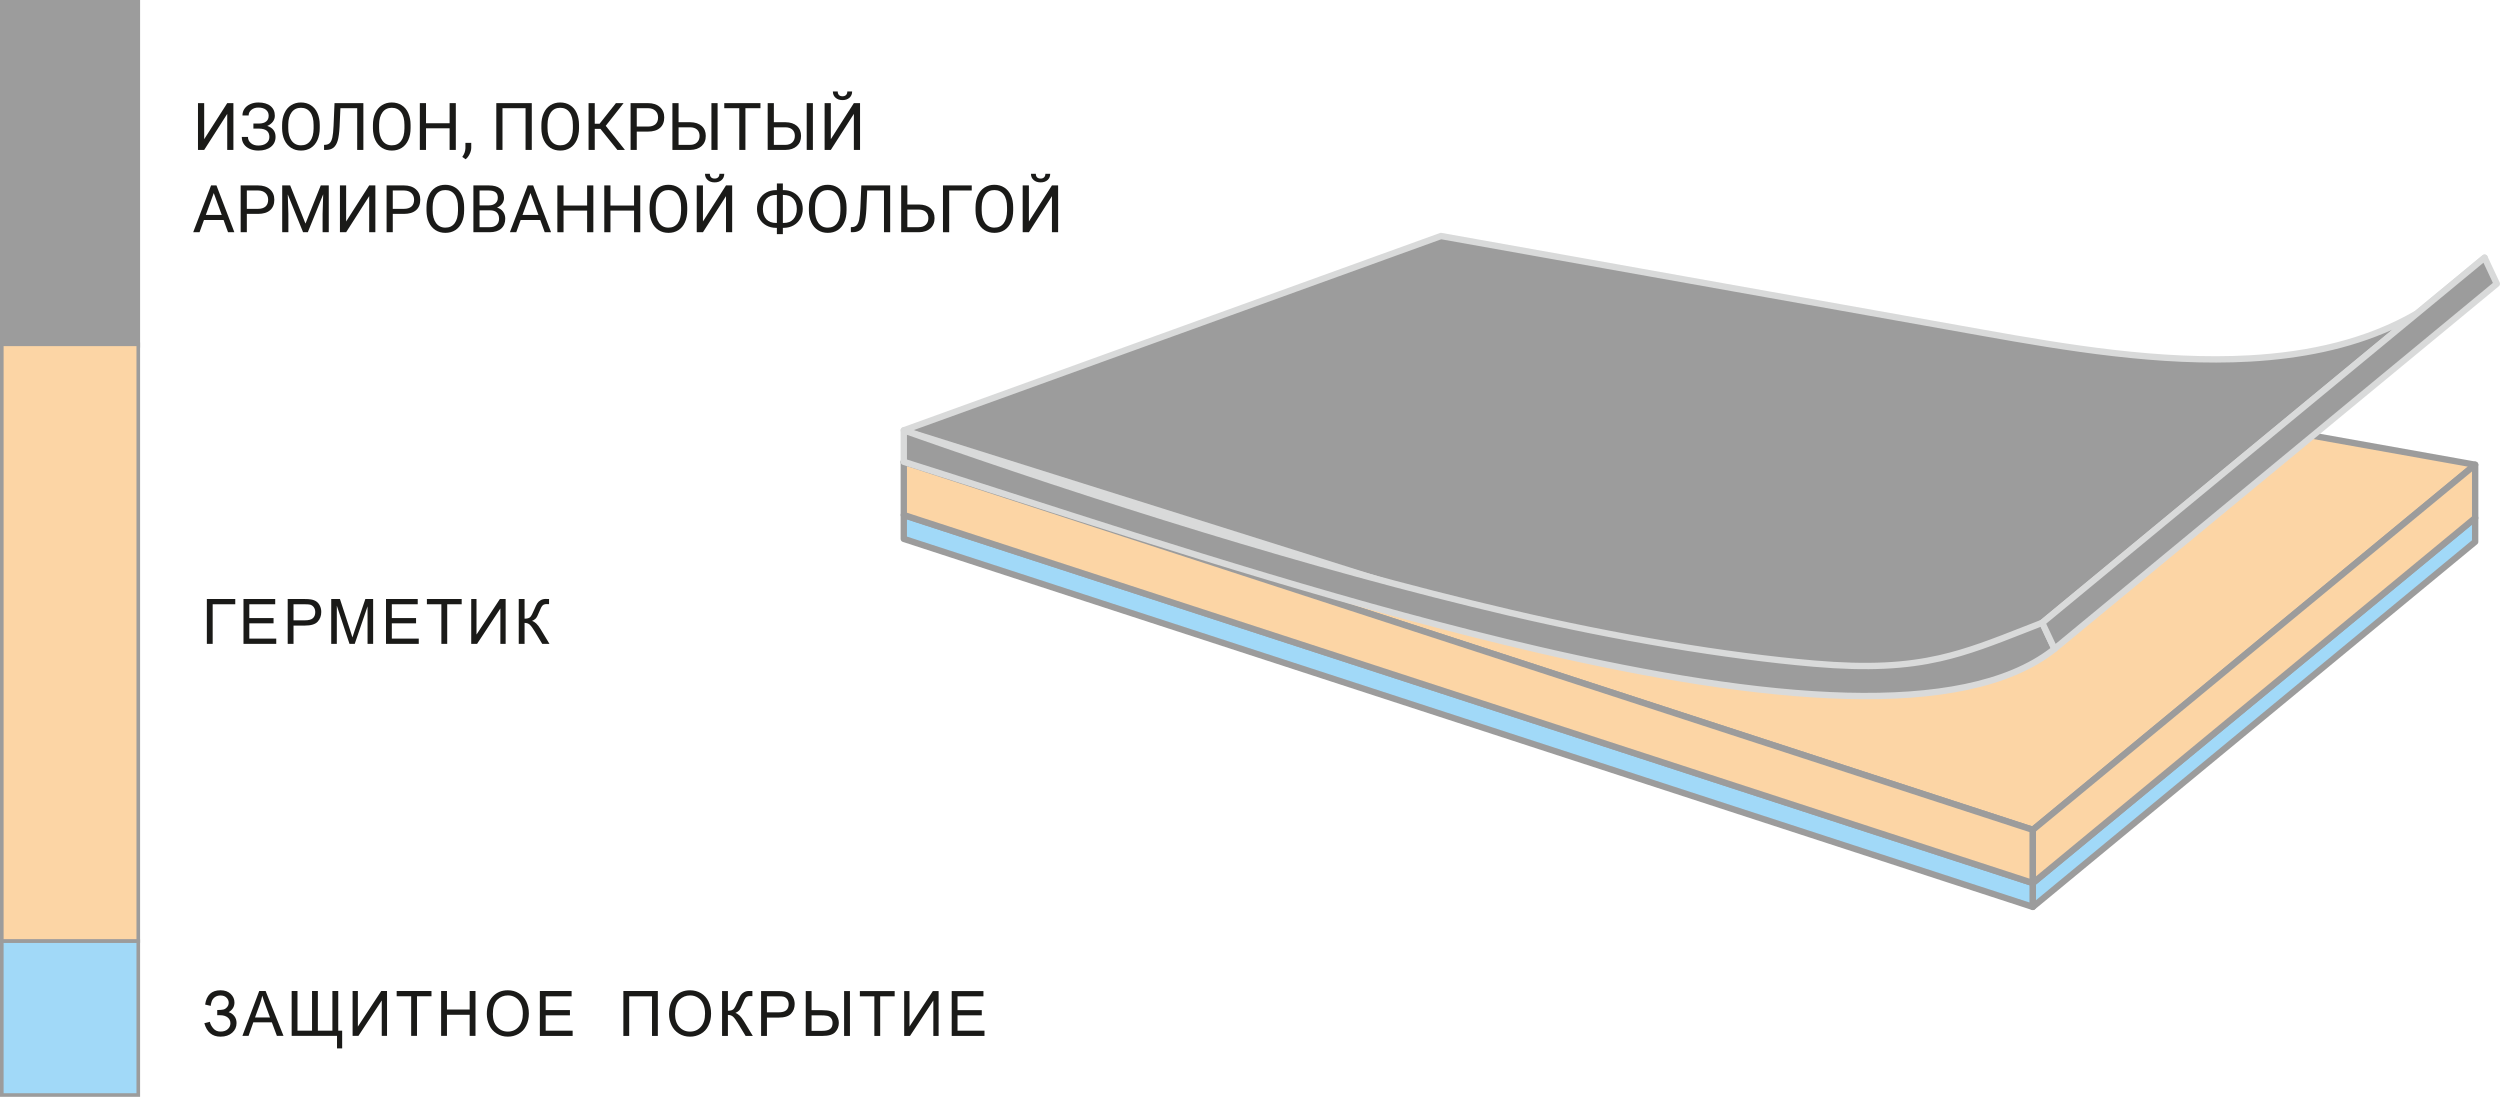 <?xml version="1.0" encoding="UTF-8"?> <svg xmlns="http://www.w3.org/2000/svg" width="200" height="88" viewBox="0 0 200 88" fill="none"> <path fill-rule="evenodd" clip-rule="evenodd" d="M72.302 43.111L162.626 72.553V70.645L72.302 41.202L72.302 43.111Z" fill="#A1D9F8"></path> <path fill-rule="evenodd" clip-rule="evenodd" d="M72.154 40.996C72.22 40.948 72.305 40.935 72.382 40.96L162.706 70.403C162.81 70.437 162.881 70.534 162.881 70.644V72.553C162.881 72.634 162.842 72.711 162.776 72.758C162.71 72.806 162.626 72.82 162.548 72.794L72.224 43.352C72.12 43.318 72.049 43.221 72.049 43.111L72.049 41.202C72.049 41.12 72.088 41.044 72.154 40.996ZM72.557 41.552L72.557 42.926L162.373 72.203V70.829L72.557 41.552Z" fill="#9C9C9C"></path> <path fill-rule="evenodd" clip-rule="evenodd" d="M162.626 72.552V70.644L198.012 41.434L198.012 43.343L162.626 72.552Z" fill="#A1D9F8"></path> <path fill-rule="evenodd" clip-rule="evenodd" d="M198.122 41.204C198.211 41.246 198.268 41.336 198.268 41.434L198.267 43.343C198.267 43.419 198.233 43.49 198.175 43.539L162.789 72.748C162.713 72.811 162.608 72.824 162.519 72.782C162.43 72.74 162.373 72.651 162.373 72.552V70.644C162.373 70.568 162.407 70.496 162.465 70.448L197.852 41.238C197.927 41.175 198.033 41.162 198.122 41.204ZM162.881 70.764V72.013L197.759 43.223L197.759 41.974L162.881 70.764Z" fill="#9C9C9C"></path> <path fill-rule="evenodd" clip-rule="evenodd" d="M115.276 22.404L198.013 37.178L162.627 66.388L72.304 36.947L115.276 22.404Z" fill="#FCD5A5"></path> <path fill-rule="evenodd" clip-rule="evenodd" d="M115.193 22.163C115.234 22.149 115.277 22.146 115.32 22.154L198.057 36.927C198.155 36.945 198.233 37.017 198.258 37.113C198.284 37.209 198.251 37.311 198.174 37.374L162.788 66.584C162.721 66.639 162.63 66.657 162.548 66.63L72.224 37.188C72.12 37.154 72.049 37.058 72.049 36.948C72.048 36.839 72.118 36.741 72.222 36.706L115.193 22.163ZM115.295 22.666L73.109 36.942L162.572 66.103L197.427 37.331L115.295 22.666Z" fill="#9C9C9C"></path> <path fill-rule="evenodd" clip-rule="evenodd" d="M72.302 41.202L162.626 70.644L162.626 66.388L72.302 36.946L72.302 41.202Z" fill="#FCD5A5"></path> <path fill-rule="evenodd" clip-rule="evenodd" d="M72.154 36.74C72.22 36.693 72.305 36.679 72.382 36.704L162.706 66.147C162.81 66.181 162.881 66.278 162.881 66.388L162.881 70.644C162.881 70.725 162.842 70.802 162.776 70.85C162.71 70.897 162.626 70.911 162.548 70.886L72.224 41.444C72.12 41.41 72.049 41.312 72.049 41.202L72.049 36.946C72.049 36.865 72.088 36.788 72.154 36.74ZM72.558 37.296L72.557 41.017L162.373 70.294L162.373 66.573L72.558 37.296Z" fill="#9C9C9C"></path> <path fill-rule="evenodd" clip-rule="evenodd" d="M162.626 70.644V70.644V66.388L198.012 37.178V41.434L162.626 70.644Z" fill="#FCD5A5"></path> <path fill-rule="evenodd" clip-rule="evenodd" d="M198.122 36.948C198.211 36.99 198.268 37.08 198.268 37.178V41.434C198.268 41.51 198.234 41.582 198.175 41.63L162.798 70.833C162.752 70.874 162.693 70.898 162.627 70.898C162.487 70.898 162.373 70.785 162.373 70.644V66.388C162.373 66.312 162.407 66.24 162.465 66.192L197.852 36.982C197.927 36.919 198.033 36.906 198.122 36.948ZM162.881 70.105V66.508L197.759 37.717V41.315L162.881 70.105Z" fill="#9C9C9C"></path> <path fill-rule="evenodd" clip-rule="evenodd" d="M115.276 18.881L158.686 26.633C171.795 28.974 189.056 31.745 198.768 20.613L163.382 49.824C151.193 59.85 134.254 53.931 120.067 49.465L72.304 34.426L115.276 18.881Z" fill="#9C9C9C"></path> <path fill-rule="evenodd" clip-rule="evenodd" d="M142.447 55.332C150.017 56.12 157.377 55.092 163.543 50.02L163.543 50.02L193.52 25.274C195.504 24.117 197.335 22.641 198.959 20.78C199.046 20.681 199.042 20.531 198.95 20.436C198.857 20.341 198.708 20.333 198.606 20.417L193.229 24.855C189.301 27.137 184.747 28.152 179.986 28.422C172.852 28.826 165.287 27.553 158.73 26.382L115.32 18.631C115.276 18.623 115.231 18.627 115.189 18.642L72.216 34.187C72.114 34.224 72.047 34.322 72.049 34.431C72.051 34.54 72.123 34.636 72.227 34.668L119.99 49.707L120.042 49.541L119.99 49.707C120.539 49.88 121.093 50.055 121.651 50.232C128.284 52.331 135.47 54.605 142.447 55.332ZM191.395 26.369L163.22 49.627C157.197 54.582 149.993 55.607 142.499 54.826C135.577 54.105 128.439 51.846 121.796 49.744C121.241 49.569 120.69 49.394 120.142 49.222L73.096 34.409L115.298 19.143L158.64 26.883C165.192 28.053 172.812 29.337 180.014 28.929C184.013 28.703 187.893 27.954 191.395 26.369Z" fill="#D9DADA"></path> <path fill-rule="evenodd" clip-rule="evenodd" d="M72.304 36.947C99.792 45.611 149.861 63.46 164.361 51.913L163.382 49.823C157.045 52.281 153.934 53.849 145.097 53.087C138.101 52.484 129.338 51.013 120.795 49.016C104.711 45.255 87.067 39.63 72.304 34.426V36.947Z" fill="#9C9C9C"></path> <path fill-rule="evenodd" clip-rule="evenodd" d="M72.557 36.76V34.785C87.255 39.957 104.763 45.528 120.736 49.263C129.288 51.263 138.063 52.736 145.074 53.341C149.512 53.723 152.526 53.522 155.232 52.911C157.521 52.394 159.584 51.584 162.085 50.603C162.463 50.454 162.851 50.302 163.252 50.146L164.044 51.838C160.481 54.573 154.776 55.592 147.731 55.41C140.594 55.226 132.136 53.811 123.259 51.761C108.934 48.454 93.553 43.502 80.922 39.436C77.967 38.485 75.163 37.582 72.557 36.76ZM147.718 55.918C154.893 56.104 160.82 55.057 164.518 52.112C164.61 52.039 164.64 51.912 164.59 51.805L163.611 49.715C163.555 49.594 163.414 49.538 163.289 49.586C162.806 49.774 162.342 49.956 161.893 50.132C159.391 51.114 157.368 51.907 155.12 52.415C152.478 53.012 149.518 53.214 145.118 52.834C138.137 52.232 129.386 50.764 120.852 48.768C104.781 45.01 87.146 39.388 72.388 34.186C72.31 34.159 72.224 34.171 72.156 34.218C72.089 34.266 72.049 34.343 72.049 34.426V36.947C72.049 37.058 72.121 37.156 72.227 37.189C74.876 38.024 77.737 38.945 80.757 39.917C93.389 43.984 108.797 48.944 123.145 52.257C132.035 54.309 140.531 55.733 147.718 55.918Z" fill="#D9DADA"></path> <path fill-rule="evenodd" clip-rule="evenodd" d="M164.36 51.913L164.361 51.913L163.382 49.824L198.768 20.613L199.747 22.703L164.36 51.913Z" fill="#9C9C9C"></path> <path fill-rule="evenodd" clip-rule="evenodd" d="M164.125 52.012L163.151 49.931C163.102 49.826 163.13 49.701 163.219 49.628L198.605 20.417C198.666 20.367 198.746 20.348 198.823 20.365C198.9 20.383 198.964 20.434 198.997 20.505L199.976 22.595C200.025 22.7 199.997 22.825 199.908 22.899L164.532 52.101C164.531 52.101 164.53 52.102 164.529 52.103C164.446 52.178 164.323 52.189 164.227 52.13L164.227 52.13C164.181 52.102 164.146 52.06 164.125 52.012ZM164.451 51.508L163.695 49.894L198.676 21.018L199.432 22.633L164.451 51.508Z" fill="#D9DADA"></path> <path d="M16.347 81.859L16.789 81.744C16.822 81.918 16.912 82.091 17.058 82.265C17.204 82.439 17.397 82.526 17.639 82.526C17.884 82.526 18.078 82.462 18.22 82.332C18.362 82.204 18.433 82.047 18.433 81.864C18.433 81.667 18.359 81.509 18.209 81.393C18.06 81.276 17.856 81.217 17.599 81.217H17.378V80.801C17.591 80.801 17.753 80.789 17.866 80.763C17.979 80.737 18.079 80.674 18.166 80.57C18.253 80.468 18.296 80.35 18.296 80.218C18.296 80.062 18.237 79.926 18.118 79.811C18 79.695 17.84 79.638 17.639 79.638C17.462 79.638 17.311 79.683 17.187 79.774C17.063 79.865 16.977 79.986 16.929 80.135C16.881 80.285 16.858 80.397 16.858 80.47L16.411 80.365C16.52 79.603 16.931 79.221 17.642 79.221C17.985 79.221 18.256 79.319 18.456 79.514C18.657 79.709 18.757 79.936 18.757 80.197C18.757 80.531 18.603 80.79 18.293 80.974C18.472 81.025 18.622 81.129 18.743 81.284C18.864 81.441 18.924 81.627 18.924 81.844C18.924 82.153 18.807 82.412 18.573 82.62C18.339 82.828 18.029 82.933 17.643 82.933C16.979 82.933 16.547 82.575 16.347 81.859L16.347 81.859ZM19.391 82.872L20.739 79.281H21.25L22.681 82.872H22.152L21.745 81.784H20.265L19.884 82.872H19.391ZM20.402 81.397H21.6L21.233 80.402C21.123 80.1 21.039 79.85 20.981 79.652C20.933 79.886 20.868 80.116 20.787 80.344L20.402 81.397ZM23.333 79.281H23.799V82.451H24.963V79.281H25.429V82.451H26.592V79.281H27.059V82.451H27.373V83.87H26.961V82.872H23.333V79.281ZM28.208 79.281H28.63V82.125L30.501 79.281H30.962V82.872H30.54V80.036L28.673 82.872H28.208V79.281ZM32.893 82.872V79.703H31.734V79.281H34.518V79.703H33.359V82.872H32.893ZM35.29 82.872V79.281H35.757V80.761H37.573V79.281H38.039V82.872H37.573V81.182H35.757V82.872H35.29ZM38.946 81.124C38.946 80.529 39.103 80.063 39.417 79.726C39.73 79.389 40.134 79.221 40.63 79.221C40.955 79.221 41.247 79.301 41.508 79.459C41.768 79.617 41.967 79.837 42.104 80.121C42.24 80.403 42.309 80.724 42.309 81.083C42.309 81.446 42.237 81.772 42.093 82.059C41.949 82.346 41.745 82.564 41.482 82.711C41.218 82.859 40.933 82.932 40.628 82.932C40.296 82.932 40.001 82.85 39.74 82.687C39.48 82.525 39.282 82.302 39.148 82.019C39.014 81.738 38.946 81.439 38.946 81.124L38.946 81.124ZM39.428 81.133C39.428 81.566 39.541 81.906 39.769 82.154C39.996 82.402 40.282 82.527 40.625 82.527C40.975 82.527 41.262 82.401 41.489 82.151C41.715 81.9 41.828 81.544 41.828 81.082C41.828 80.791 41.78 80.536 41.683 80.319C41.586 80.102 41.445 79.933 41.259 79.813C41.073 79.693 40.864 79.633 40.633 79.633C40.304 79.633 40.021 79.749 39.783 79.979C39.546 80.21 39.428 80.594 39.428 81.133V81.133ZM43.189 82.873V79.282H45.728V79.704H43.656V80.807H45.595V81.228H43.656V82.452H45.811V82.873H43.189ZM49.869 79.282H52.627V82.873H52.161V79.704H50.335V82.873H49.869V79.282ZM53.523 81.125C53.523 80.53 53.68 80.064 53.993 79.727C54.307 79.39 54.711 79.222 55.207 79.222C55.531 79.222 55.823 79.302 56.085 79.459C56.345 79.617 56.544 79.838 56.68 80.121C56.817 80.404 56.886 80.725 56.886 81.083C56.886 81.447 56.813 81.773 56.669 82.059C56.525 82.347 56.322 82.564 56.058 82.711C55.794 82.859 55.509 82.933 55.204 82.933C54.873 82.933 54.578 82.851 54.316 82.688C54.056 82.525 53.858 82.303 53.724 82.02C53.59 81.739 53.523 81.44 53.523 81.125V81.125ZM54.004 81.134C54.004 81.567 54.118 81.906 54.345 82.155C54.572 82.403 54.858 82.528 55.202 82.528C55.552 82.528 55.839 82.402 56.066 82.151C56.292 81.901 56.404 81.545 56.404 81.083C56.404 80.791 56.356 80.537 56.26 80.32C56.163 80.102 56.022 79.933 55.836 79.814C55.649 79.694 55.441 79.634 55.209 79.634C54.88 79.634 54.597 79.749 54.36 79.98C54.123 80.211 54.004 80.595 54.004 81.134V81.134ZM57.766 79.283H58.233V80.858C58.444 80.858 58.594 80.815 58.68 80.731C58.767 80.646 58.877 80.444 59.011 80.123C59.108 79.886 59.188 79.72 59.252 79.623C59.315 79.525 59.405 79.443 59.522 79.377C59.638 79.311 59.767 79.278 59.908 79.278C60.087 79.278 60.181 79.28 60.191 79.283V79.694C60.174 79.694 60.144 79.693 60.098 79.691C60.046 79.689 60.015 79.689 60.004 79.689C59.856 79.689 59.745 79.725 59.673 79.799C59.6 79.873 59.516 80.03 59.421 80.27C59.303 80.574 59.204 80.766 59.122 80.846C59.041 80.924 58.943 80.988 58.83 81.035C59.056 81.099 59.28 81.314 59.501 81.678L60.225 82.873H59.648L59.058 81.9C58.897 81.63 58.762 81.445 58.654 81.344C58.545 81.243 58.405 81.193 58.233 81.193V82.873H57.766V79.283L57.766 79.283ZM60.888 82.874V79.283H62.215C62.449 79.283 62.627 79.295 62.751 79.317C62.923 79.347 63.068 79.403 63.185 79.485C63.302 79.567 63.396 79.683 63.467 79.831C63.538 79.979 63.574 80.142 63.574 80.32C63.574 80.624 63.479 80.882 63.288 81.093C63.098 81.304 62.754 81.409 62.256 81.409H61.355V82.874L60.888 82.874ZM61.355 80.988H62.263C62.564 80.988 62.777 80.931 62.904 80.817C63.029 80.702 63.093 80.542 63.093 80.334C63.093 80.184 63.056 80.055 62.981 79.948C62.907 79.841 62.809 79.77 62.688 79.736C62.609 79.716 62.464 79.704 62.254 79.704H61.355V80.988ZM64.46 79.283H64.926V80.812H65.763C66.312 80.812 66.673 80.916 66.847 81.124C67.019 81.332 67.106 81.567 67.106 81.831C67.106 82.109 67.014 82.352 66.828 82.561C66.643 82.769 66.299 82.874 65.796 82.874H64.46V79.283ZM64.926 82.467H65.774C66.065 82.467 66.277 82.417 66.408 82.317C66.54 82.217 66.605 82.056 66.605 81.835C66.605 81.686 66.565 81.559 66.486 81.458C66.406 81.357 66.303 81.293 66.177 81.266C66.052 81.237 65.842 81.224 65.547 81.224H64.926L64.926 82.467ZM67.528 79.283H67.995V82.874H67.528V79.283ZM69.948 82.874V79.704H68.789V79.283H71.573V79.704H70.414V82.874H69.948ZM72.335 79.283H72.758V82.126L74.629 79.283H75.089V82.874H74.667V80.038L72.801 82.874H72.335V79.283ZM76.137 82.874V79.283H78.675V79.704H76.603V80.808H78.542V81.229H76.603V82.452H78.758V82.874H76.137Z" fill="#1A1A18"></path> <path d="M16.548 47.921H18.821V48.342H17.014V51.511H16.548V47.921ZM19.479 51.511V47.921H22.017V48.342H19.945V49.445H21.884V49.867H19.945V51.09H22.1V51.511H19.479ZM23.016 51.511V47.921H24.343C24.576 47.921 24.755 47.933 24.878 47.955C25.051 47.984 25.196 48.04 25.313 48.122C25.43 48.205 25.524 48.32 25.595 48.468C25.666 48.616 25.701 48.779 25.701 48.958C25.701 49.262 25.606 49.52 25.416 49.73C25.226 49.942 24.881 50.047 24.384 50.047H23.482V51.512L23.016 51.511ZM23.482 49.626H24.39C24.692 49.626 24.904 49.569 25.031 49.455C25.157 49.34 25.22 49.18 25.22 48.971C25.22 48.822 25.183 48.693 25.109 48.586C25.034 48.479 24.936 48.408 24.815 48.374C24.737 48.354 24.592 48.342 24.382 48.342H23.482L23.482 49.626ZM26.498 51.511V47.921H27.195L28.027 50.463C28.104 50.699 28.159 50.876 28.194 50.994C28.235 50.864 28.297 50.671 28.383 50.418L29.228 47.921H29.851V51.511H29.404V48.508L28.378 51.511H27.96L26.945 48.452V51.511H26.498ZM30.88 51.511V47.921H33.418V48.342H31.346V49.445H33.285V49.867H31.346V51.09H33.501V51.511H30.88ZM35.31 51.511V48.342H34.152V47.921H36.935V48.342H35.777V51.511H35.31ZM37.698 47.921H38.12V50.764L39.992 47.921H40.452V51.511H40.03V48.675L38.164 51.511H37.698V47.921ZM41.5 47.921H41.966V49.495C42.178 49.495 42.328 49.453 42.414 49.368C42.5 49.284 42.61 49.082 42.744 48.761C42.842 48.524 42.922 48.358 42.986 48.261C43.048 48.163 43.139 48.081 43.255 48.015C43.372 47.949 43.501 47.916 43.642 47.916C43.821 47.916 43.915 47.918 43.925 47.921V48.332C43.908 48.332 43.877 48.331 43.832 48.329C43.78 48.327 43.749 48.327 43.737 48.327C43.589 48.327 43.479 48.363 43.407 48.437C43.333 48.511 43.25 48.668 43.155 48.908C43.037 49.212 42.937 49.404 42.856 49.483C42.774 49.562 42.676 49.626 42.563 49.673C42.79 49.737 43.014 49.952 43.235 50.316L43.959 51.511H43.381L42.792 50.538C42.63 50.268 42.495 50.083 42.387 49.982C42.279 49.881 42.139 49.831 41.966 49.831V51.511H41.5V47.921L41.5 47.921Z" fill="#1A1A18"></path> <path fill-rule="evenodd" clip-rule="evenodd" d="M11.062 0.144H0.144V27.665H11.062V0.144Z" fill="#9C9C9C"></path> <path fill-rule="evenodd" clip-rule="evenodd" d="M0 0H11.207V27.809H0V0ZM0.288 0.288V27.521H10.918V0.288H0.288Z" fill="#9C9C9C"></path> <path fill-rule="evenodd" clip-rule="evenodd" d="M11.062 75.293H0.144V27.546H11.062V75.293Z" fill="#FCD5A5"></path> <path fill-rule="evenodd" clip-rule="evenodd" d="M0 27.402H11.207V75.436H0V27.402ZM0.288 27.69V75.148H10.918V27.69H0.288Z" fill="#9C9C9C"></path> <path fill-rule="evenodd" clip-rule="evenodd" d="M11.062 75.293H0.144V87.602H11.062V75.293Z" fill="#A1D9F8"></path> <path fill-rule="evenodd" clip-rule="evenodd" d="M0 75.149H11.207V87.746H0V75.149ZM0.288 75.437V87.458H10.918V75.437H0.288Z" fill="#9C9C9C"></path> <path d="M18.178 8.25H18.672V11.994H18.178V9.109L16.335 11.994H15.838V8.25H16.335V11.135L18.178 8.25Z" fill="#1A1A18"></path> <path d="M21.493 9.255C21.493 9.057 21.42 8.899 21.275 8.782C21.131 8.664 20.927 8.605 20.665 8.605C20.446 8.605 20.261 8.666 20.112 8.787C19.965 8.907 19.891 9.057 19.891 9.235H19.397C19.397 9.036 19.451 8.858 19.559 8.7C19.669 8.542 19.822 8.42 20.017 8.332C20.213 8.243 20.429 8.198 20.665 8.198C21.084 8.198 21.408 8.293 21.64 8.481C21.871 8.668 21.987 8.929 21.987 9.263C21.987 9.436 21.934 9.594 21.828 9.736C21.721 9.879 21.573 9.991 21.383 10.073C21.823 10.221 22.044 10.513 22.044 10.95C22.044 11.286 21.918 11.553 21.668 11.75C21.418 11.947 21.084 12.046 20.665 12.046C20.417 12.046 20.19 12.002 19.986 11.914C19.784 11.825 19.626 11.699 19.513 11.536C19.4 11.373 19.343 11.18 19.343 10.955H19.837C19.837 11.152 19.915 11.317 20.071 11.449C20.227 11.579 20.425 11.644 20.665 11.644C20.934 11.644 21.149 11.582 21.308 11.457C21.469 11.332 21.55 11.166 21.55 10.96C21.55 10.521 21.278 10.298 20.735 10.289H20.272V9.883H20.732C20.982 9.878 21.172 9.821 21.3 9.713C21.429 9.605 21.493 9.453 21.493 9.255Z" fill="#1A1A18"></path> <path d="M25.579 10.243C25.579 10.61 25.518 10.93 25.394 11.205C25.271 11.477 25.096 11.686 24.87 11.83C24.643 11.974 24.379 12.046 24.078 12.046C23.783 12.046 23.521 11.974 23.293 11.83C23.065 11.684 22.888 11.477 22.761 11.21C22.636 10.941 22.572 10.63 22.568 10.276V10.006C22.568 9.646 22.631 9.328 22.756 9.052C22.881 8.776 23.058 8.565 23.286 8.42C23.515 8.272 23.778 8.198 24.073 8.198C24.373 8.198 24.637 8.271 24.865 8.417C25.094 8.561 25.271 8.771 25.394 9.047C25.518 9.321 25.579 9.641 25.579 10.006V10.243ZM25.088 10.001C25.088 9.557 24.999 9.217 24.821 8.98C24.643 8.742 24.393 8.623 24.073 8.623C23.761 8.623 23.515 8.742 23.334 8.98C23.156 9.217 23.064 9.546 23.059 9.968V10.243C23.059 10.673 23.149 11.012 23.329 11.259C23.511 11.504 23.761 11.626 24.078 11.626C24.397 11.626 24.643 11.511 24.818 11.279C24.993 11.046 25.083 10.713 25.088 10.279V10.001Z" fill="#1A1A18"></path> <path d="M29.069 8.25V11.994H28.575V8.656H27.233L27.166 10.14C27.14 10.637 27.089 11.011 27.012 11.261C26.936 11.511 26.825 11.696 26.678 11.814C26.53 11.931 26.333 11.991 26.086 11.994H25.924V11.59L26.027 11.585C26.186 11.573 26.309 11.522 26.395 11.431C26.48 11.338 26.546 11.192 26.59 10.991C26.635 10.791 26.666 10.482 26.685 10.065L26.762 8.25H29.069Z" fill="#1A1A18"></path> <path d="M32.847 10.243C32.847 10.61 32.785 10.93 32.662 11.205C32.538 11.477 32.363 11.686 32.137 11.83C31.911 11.974 31.647 12.046 31.345 12.046C31.05 12.046 30.789 11.974 30.561 11.83C30.333 11.684 30.155 11.477 30.028 11.21C29.903 10.941 29.839 10.63 29.835 10.276V10.006C29.835 9.646 29.898 9.328 30.023 9.052C30.148 8.776 30.325 8.565 30.553 8.42C30.783 8.272 31.045 8.198 31.34 8.198C31.64 8.198 31.904 8.271 32.132 8.417C32.362 8.561 32.538 8.771 32.662 9.047C32.785 9.321 32.847 9.641 32.847 10.006V10.243ZM32.356 10.001C32.356 9.557 32.267 9.217 32.088 8.98C31.91 8.742 31.66 8.623 31.34 8.623C31.028 8.623 30.782 8.742 30.602 8.98C30.424 9.217 30.332 9.546 30.327 9.968V10.243C30.327 10.673 30.417 11.012 30.597 11.259C30.778 11.504 31.028 11.626 31.345 11.626C31.664 11.626 31.911 11.511 32.086 11.279C32.261 11.046 32.35 10.713 32.356 10.279V10.001Z" fill="#1A1A18"></path> <path d="M36.465 11.994H35.969V10.264H34.081V11.994H33.587V8.25H34.081V9.86H35.969V8.25H36.465V11.994Z" fill="#1A1A18"></path> <path d="M37.252 12.74L36.982 12.555C37.143 12.33 37.227 12.099 37.234 11.86V11.431H37.7V11.804C37.7 11.977 37.657 12.15 37.571 12.323C37.487 12.496 37.381 12.635 37.252 12.74Z" fill="#1A1A18"></path> <path d="M42.542 11.994H42.045V8.656H40.199V11.994H39.705V8.25H42.542V11.994Z" fill="#1A1A18"></path> <path d="M46.322 10.243C46.322 10.61 46.26 10.93 46.137 11.205C46.014 11.477 45.839 11.686 45.612 11.83C45.386 11.974 45.122 12.046 44.82 12.046C44.525 12.046 44.264 11.974 44.036 11.83C43.808 11.684 43.63 11.477 43.504 11.21C43.378 10.941 43.314 10.63 43.311 10.276V10.006C43.311 9.646 43.373 9.328 43.498 9.052C43.624 8.776 43.8 8.565 44.028 8.42C44.258 8.272 44.52 8.198 44.815 8.198C45.115 8.198 45.379 8.271 45.607 8.417C45.837 8.561 46.014 8.771 46.137 9.047C46.26 9.321 46.322 9.641 46.322 10.006V10.243ZM45.831 10.001C45.831 9.557 45.742 9.217 45.563 8.98C45.385 8.742 45.136 8.623 44.815 8.623C44.503 8.623 44.257 8.742 44.077 8.98C43.899 9.217 43.807 9.546 43.802 9.968V10.243C43.802 10.673 43.892 11.012 44.072 11.259C44.254 11.504 44.503 11.626 44.82 11.626C45.139 11.626 45.386 11.511 45.561 11.279C45.736 11.046 45.826 10.713 45.831 10.279V10.001Z" fill="#1A1A18"></path> <path d="M48.035 10.312H47.58V11.994H47.086V8.25H47.58V9.901H47.965L49.274 8.25H49.889L48.459 10.065L49.994 11.994H49.39L48.035 10.312Z" fill="#1A1A18"></path> <path d="M50.941 10.528V11.994H50.447V8.25H51.828C52.238 8.25 52.558 8.354 52.79 8.564C53.023 8.773 53.139 9.05 53.139 9.394C53.139 9.758 53.025 10.038 52.797 10.235C52.571 10.431 52.246 10.528 51.823 10.528H50.941ZM50.941 10.125H51.828C52.092 10.125 52.294 10.063 52.435 9.939C52.575 9.814 52.646 9.634 52.646 9.399C52.646 9.177 52.575 8.998 52.435 8.865C52.294 8.731 52.101 8.661 51.856 8.656H50.941V10.125Z" fill="#1A1A18"></path> <path d="M54.286 9.777H55.217C55.608 9.783 55.913 9.883 56.133 10.078C56.352 10.274 56.462 10.54 56.462 10.876C56.462 11.213 56.351 11.482 56.13 11.683C55.909 11.884 55.607 11.987 55.225 11.994H53.793V8.25H54.286V9.777ZM54.286 10.184V11.59H55.189C55.434 11.59 55.624 11.525 55.76 11.395C55.897 11.265 55.966 11.09 55.966 10.87C55.966 10.659 55.9 10.493 55.768 10.371C55.637 10.25 55.451 10.187 55.21 10.184H54.286ZM57.408 11.994H56.914V8.25H57.408V11.994Z" fill="#1A1A18"></path> <path d="M60.836 8.656H59.633V11.994H59.142V8.656H57.941V8.25H60.836V8.656Z" fill="#1A1A18"></path> <path d="M61.909 9.777H62.84C63.23 9.783 63.536 9.883 63.755 10.078C63.974 10.274 64.084 10.54 64.084 10.876C64.084 11.213 63.974 11.482 63.752 11.683C63.531 11.884 63.23 11.987 62.847 11.994H61.415V8.25H61.909V9.777ZM61.909 10.184V11.59H62.811C63.056 11.59 63.247 11.525 63.382 11.395C63.519 11.265 63.588 11.09 63.588 10.87C63.588 10.659 63.522 10.493 63.39 10.371C63.26 10.25 63.074 10.187 62.832 10.184H61.909ZM65.031 11.994H64.537V8.25H65.031V11.994Z" fill="#1A1A18"></path> <path d="M68.309 8.25H68.803V11.994H68.309V9.109L66.466 11.994H65.969V8.25H66.466V11.135L68.309 8.25ZM68.171 7.319C68.171 7.526 68.099 7.694 67.957 7.82C67.816 7.946 67.631 8.008 67.401 8.008C67.172 8.008 66.986 7.945 66.844 7.818C66.701 7.691 66.63 7.525 66.63 7.319H67.018C67.018 7.439 67.051 7.533 67.116 7.602C67.181 7.669 67.276 7.702 67.401 7.702C67.522 7.702 67.615 7.669 67.682 7.602C67.75 7.535 67.785 7.441 67.785 7.319H68.171Z" fill="#1A1A18"></path> <path d="M17.885 17.6H16.317L15.964 18.578H15.455L16.885 14.833H17.317L18.749 18.578H18.243L17.885 17.6ZM16.466 17.194H17.739L17.101 15.443L16.466 17.194Z" fill="#1A1A18"></path> <path d="M19.747 17.112V18.578H19.253V14.833H20.634C21.044 14.833 21.365 14.938 21.596 15.147C21.829 15.356 21.946 15.633 21.946 15.978C21.946 16.341 21.832 16.621 21.604 16.819C21.378 17.014 21.053 17.112 20.629 17.112H19.747ZM19.747 16.708H20.634C20.898 16.708 21.101 16.646 21.241 16.523C21.382 16.398 21.452 16.218 21.452 15.983C21.452 15.76 21.382 15.582 21.241 15.448C21.101 15.314 20.908 15.245 20.663 15.239H19.747V16.708Z" fill="#1A1A18"></path> <path d="M23.214 14.833L24.438 17.888L25.662 14.833H26.302V18.578H25.808V17.119L25.855 15.546L24.625 18.578H24.247L23.021 15.553L23.07 17.119V18.578H22.576V14.833H23.214Z" fill="#1A1A18"></path> <path d="M29.535 14.833H30.028V18.578H29.535V15.692L27.691 18.578H27.195V14.833H27.691V17.718L29.535 14.833Z" fill="#1A1A18"></path> <path d="M31.422 17.112V18.578H30.928V14.833H32.309C32.719 14.833 33.04 14.938 33.271 15.147C33.504 15.356 33.621 15.633 33.621 15.978C33.621 16.341 33.507 16.621 33.279 16.819C33.053 17.014 32.728 17.112 32.304 17.112H31.422ZM31.422 16.708H32.309C32.573 16.708 32.776 16.646 32.916 16.523C33.057 16.398 33.127 16.218 33.127 15.983C33.127 15.76 33.057 15.582 32.916 15.448C32.776 15.314 32.583 15.245 32.338 15.239H31.422V16.708Z" fill="#1A1A18"></path> <path d="M37.131 16.826C37.131 17.193 37.069 17.514 36.946 17.788C36.823 18.061 36.648 18.269 36.421 18.413C36.195 18.557 35.931 18.629 35.629 18.629C35.334 18.629 35.073 18.557 34.845 18.413C34.617 18.267 34.44 18.061 34.313 17.793C34.188 17.524 34.123 17.213 34.12 16.86V16.59C34.12 16.23 34.182 15.912 34.307 15.636C34.433 15.36 34.609 15.149 34.837 15.003C35.067 14.855 35.329 14.782 35.624 14.782C35.924 14.782 36.188 14.855 36.416 15C36.646 15.144 36.823 15.354 36.946 15.63C37.069 15.905 37.131 16.224 37.131 16.59V16.826ZM36.64 16.584C36.64 16.14 36.551 15.8 36.373 15.563C36.194 15.325 35.945 15.206 35.624 15.206C35.312 15.206 35.066 15.325 34.886 15.563C34.708 15.8 34.616 16.129 34.611 16.551V16.826C34.611 17.256 34.701 17.595 34.881 17.842C35.063 18.087 35.312 18.21 35.629 18.21C35.948 18.21 36.195 18.094 36.37 17.863C36.545 17.629 36.635 17.296 36.64 16.862V16.584Z" fill="#1A1A18"></path> <path d="M37.872 18.578V14.833H39.096C39.502 14.833 39.807 14.917 40.011 15.085C40.217 15.253 40.32 15.502 40.32 15.831C40.32 16.006 40.27 16.161 40.171 16.297C40.071 16.43 39.936 16.534 39.764 16.608C39.967 16.664 40.126 16.772 40.243 16.932C40.361 17.089 40.42 17.278 40.42 17.497C40.42 17.833 40.311 18.097 40.094 18.289C39.876 18.482 39.568 18.578 39.17 18.578H37.872ZM38.365 16.826V18.174H39.181C39.41 18.174 39.591 18.115 39.723 17.996C39.857 17.876 39.924 17.712 39.924 17.503C39.924 17.052 39.679 16.826 39.188 16.826H38.365ZM38.365 16.43H39.111C39.327 16.43 39.5 16.376 39.628 16.268C39.758 16.16 39.824 16.014 39.824 15.828C39.824 15.623 39.764 15.473 39.644 15.381C39.524 15.287 39.341 15.239 39.096 15.239H38.365V16.43Z" fill="#1A1A18"></path> <path d="M43.221 17.6H41.652L41.3 18.578H40.791L42.22 14.833H42.652L44.085 18.578H43.578L43.221 17.6ZM41.801 17.194H43.074L42.436 15.443L41.801 17.194Z" fill="#1A1A18"></path> <path d="M47.466 18.578H46.97V16.847H45.083V18.578H44.589V14.833H45.083V16.443H46.97V14.833H47.466V18.578Z" fill="#1A1A18"></path> <path d="M51.221 18.578H50.725V16.847H48.837V18.578H48.343V14.833H48.837V16.443H50.725V14.833H51.221V18.578Z" fill="#1A1A18"></path> <path d="M54.978 16.826C54.978 17.193 54.916 17.514 54.793 17.788C54.669 18.061 54.495 18.269 54.268 18.413C54.042 18.557 53.778 18.629 53.476 18.629C53.181 18.629 52.92 18.557 52.692 18.413C52.464 18.267 52.286 18.061 52.16 17.793C52.035 17.524 51.97 17.213 51.967 16.86V16.59C51.967 16.23 52.029 15.912 52.154 15.636C52.28 15.36 52.456 15.149 52.684 15.003C52.914 14.855 53.176 14.782 53.471 14.782C53.771 14.782 54.035 14.855 54.263 15C54.493 15.144 54.669 15.354 54.793 15.63C54.916 15.905 54.978 16.224 54.978 16.59V16.826ZM54.487 16.584C54.487 16.14 54.398 15.8 54.219 15.563C54.041 15.325 53.792 15.206 53.471 15.206C53.159 15.206 52.913 15.325 52.733 15.563C52.555 15.8 52.463 16.129 52.458 16.551V16.826C52.458 17.256 52.548 17.595 52.728 17.842C52.91 18.087 53.159 18.21 53.476 18.21C53.795 18.21 54.042 18.094 54.217 17.863C54.392 17.629 54.482 17.296 54.487 16.862V16.584Z" fill="#1A1A18"></path> <path d="M58.08 14.833H58.573V18.578H58.08V15.692L56.236 18.578H55.739V14.833H56.236V17.718L58.08 14.833ZM57.941 13.902C57.941 14.11 57.87 14.277 57.727 14.404C57.587 14.529 57.401 14.591 57.172 14.591C56.942 14.591 56.756 14.528 56.614 14.401C56.471 14.274 56.4 14.108 56.4 13.902H56.788C56.788 14.022 56.821 14.117 56.886 14.185C56.951 14.252 57.047 14.286 57.172 14.286C57.292 14.286 57.385 14.252 57.452 14.185C57.521 14.118 57.555 14.024 57.555 13.902H57.941Z" fill="#1A1A18"></path> <path d="M62.629 15.209H62.708C62.991 15.21 63.249 15.276 63.482 15.407C63.716 15.537 63.896 15.717 64.025 15.947C64.155 16.175 64.221 16.43 64.221 16.713C64.221 16.998 64.155 17.256 64.025 17.487C63.895 17.718 63.715 17.899 63.485 18.03C63.255 18.158 63 18.224 62.719 18.228H62.629V18.732H62.15V18.228H62.078C61.792 18.228 61.531 18.163 61.297 18.032C61.063 17.902 60.882 17.722 60.751 17.492C60.623 17.262 60.559 17.005 60.559 16.718C60.559 16.432 60.623 16.174 60.751 15.944C60.882 15.714 61.063 15.534 61.297 15.404C61.531 15.274 61.792 15.209 62.078 15.209H62.15V14.679H62.629V15.209ZM62.078 15.597C61.756 15.597 61.501 15.696 61.312 15.895C61.125 16.092 61.032 16.367 61.032 16.718C61.032 17.071 61.125 17.346 61.312 17.544C61.499 17.739 61.756 17.837 62.084 17.837H62.15V15.597H62.078ZM62.629 15.597V17.837H62.701C63.028 17.837 63.283 17.737 63.467 17.536C63.652 17.334 63.745 17.059 63.745 16.713C63.745 16.37 63.652 16.098 63.467 15.898C63.283 15.697 63.025 15.597 62.69 15.597H62.629Z" fill="#1A1A18"></path> <path d="M67.723 16.826C67.723 17.193 67.661 17.514 67.538 17.788C67.414 18.061 67.24 18.269 67.013 18.413C66.787 18.557 66.523 18.629 66.221 18.629C65.926 18.629 65.665 18.557 65.437 18.413C65.209 18.267 65.031 18.061 64.904 17.793C64.779 17.524 64.715 17.213 64.712 16.86V16.59C64.712 16.23 64.774 15.912 64.899 15.636C65.025 15.36 65.201 15.149 65.429 15.003C65.659 14.855 65.921 14.782 66.216 14.782C66.516 14.782 66.78 14.855 67.008 15C67.238 15.144 67.414 15.354 67.538 15.63C67.661 15.905 67.723 16.224 67.723 16.59V16.826ZM67.232 16.584C67.232 16.14 67.143 15.8 66.964 15.563C66.786 15.325 66.537 15.206 66.216 15.206C65.904 15.206 65.658 15.325 65.478 15.563C65.3 15.8 65.208 16.129 65.203 16.551V16.826C65.203 17.256 65.293 17.595 65.473 17.842C65.655 18.087 65.904 18.21 66.221 18.21C66.54 18.21 66.787 18.094 66.962 17.863C67.137 17.629 67.227 17.296 67.232 16.862V16.584Z" fill="#1A1A18"></path> <path d="M71.213 14.833V18.578H70.719V15.239H69.376L69.31 16.723C69.284 17.221 69.233 17.594 69.155 17.845C69.08 18.095 68.969 18.279 68.821 18.398C68.674 18.514 68.477 18.574 68.23 18.578H68.068V18.174L68.171 18.169C68.33 18.157 68.453 18.105 68.538 18.014C68.624 17.922 68.689 17.775 68.734 17.575C68.778 17.374 68.81 17.065 68.829 16.649L68.906 14.833H71.213Z" fill="#1A1A18"></path> <path d="M72.588 16.361H73.519C73.91 16.366 74.215 16.466 74.435 16.662C74.654 16.857 74.764 17.123 74.764 17.459C74.764 17.797 74.653 18.066 74.432 18.266C74.211 18.467 73.909 18.571 73.527 18.578H72.095V14.833H72.588V16.361ZM72.588 16.767V18.174H73.491C73.736 18.174 73.927 18.109 74.062 17.978C74.199 17.848 74.268 17.673 74.268 17.454C74.268 17.243 74.202 17.076 74.07 16.955C73.939 16.833 73.753 16.77 73.512 16.767H72.588Z" fill="#1A1A18"></path> <path d="M77.739 15.239H75.934V18.578H75.438V14.833H77.739V15.239Z" fill="#1A1A18"></path> <path d="M81.054 16.826C81.054 17.193 80.993 17.514 80.869 17.788C80.746 18.061 80.571 18.269 80.344 18.413C80.118 18.557 79.854 18.629 79.552 18.629C79.257 18.629 78.996 18.557 78.768 18.413C78.54 18.267 78.363 18.061 78.236 17.793C78.111 17.524 78.046 17.213 78.043 16.86V16.59C78.043 16.23 78.105 15.912 78.231 15.636C78.356 15.36 78.532 15.149 78.76 15.003C78.99 14.855 79.252 14.782 79.547 14.782C79.847 14.782 80.111 14.855 80.339 15C80.569 15.144 80.746 15.354 80.869 15.63C80.993 15.905 81.054 16.224 81.054 16.59V16.826ZM80.563 16.584C80.563 16.14 80.474 15.8 80.296 15.563C80.117 15.325 79.868 15.206 79.547 15.206C79.235 15.206 78.989 15.325 78.809 15.563C78.631 15.8 78.539 16.129 78.534 16.551V16.826C78.534 17.256 78.624 17.595 78.804 17.842C78.986 18.087 79.235 18.21 79.552 18.21C79.871 18.21 80.118 18.094 80.293 17.863C80.468 17.629 80.558 17.296 80.563 16.862V16.584Z" fill="#1A1A18"></path> <path d="M84.156 14.833H84.649V18.578H84.156V15.692L82.312 18.578H81.815V14.833H82.312V17.718L84.156 14.833ZM84.017 13.902C84.017 14.11 83.946 14.277 83.803 14.404C83.663 14.529 83.478 14.591 83.248 14.591C83.018 14.591 82.832 14.528 82.69 14.401C82.547 14.274 82.476 14.108 82.476 13.902H82.865C82.865 14.022 82.897 14.117 82.962 14.185C83.028 14.252 83.123 14.286 83.248 14.286C83.368 14.286 83.461 14.252 83.528 14.185C83.597 14.118 83.631 14.024 83.631 13.902H84.017Z" fill="#1A1A18"></path> </svg> 